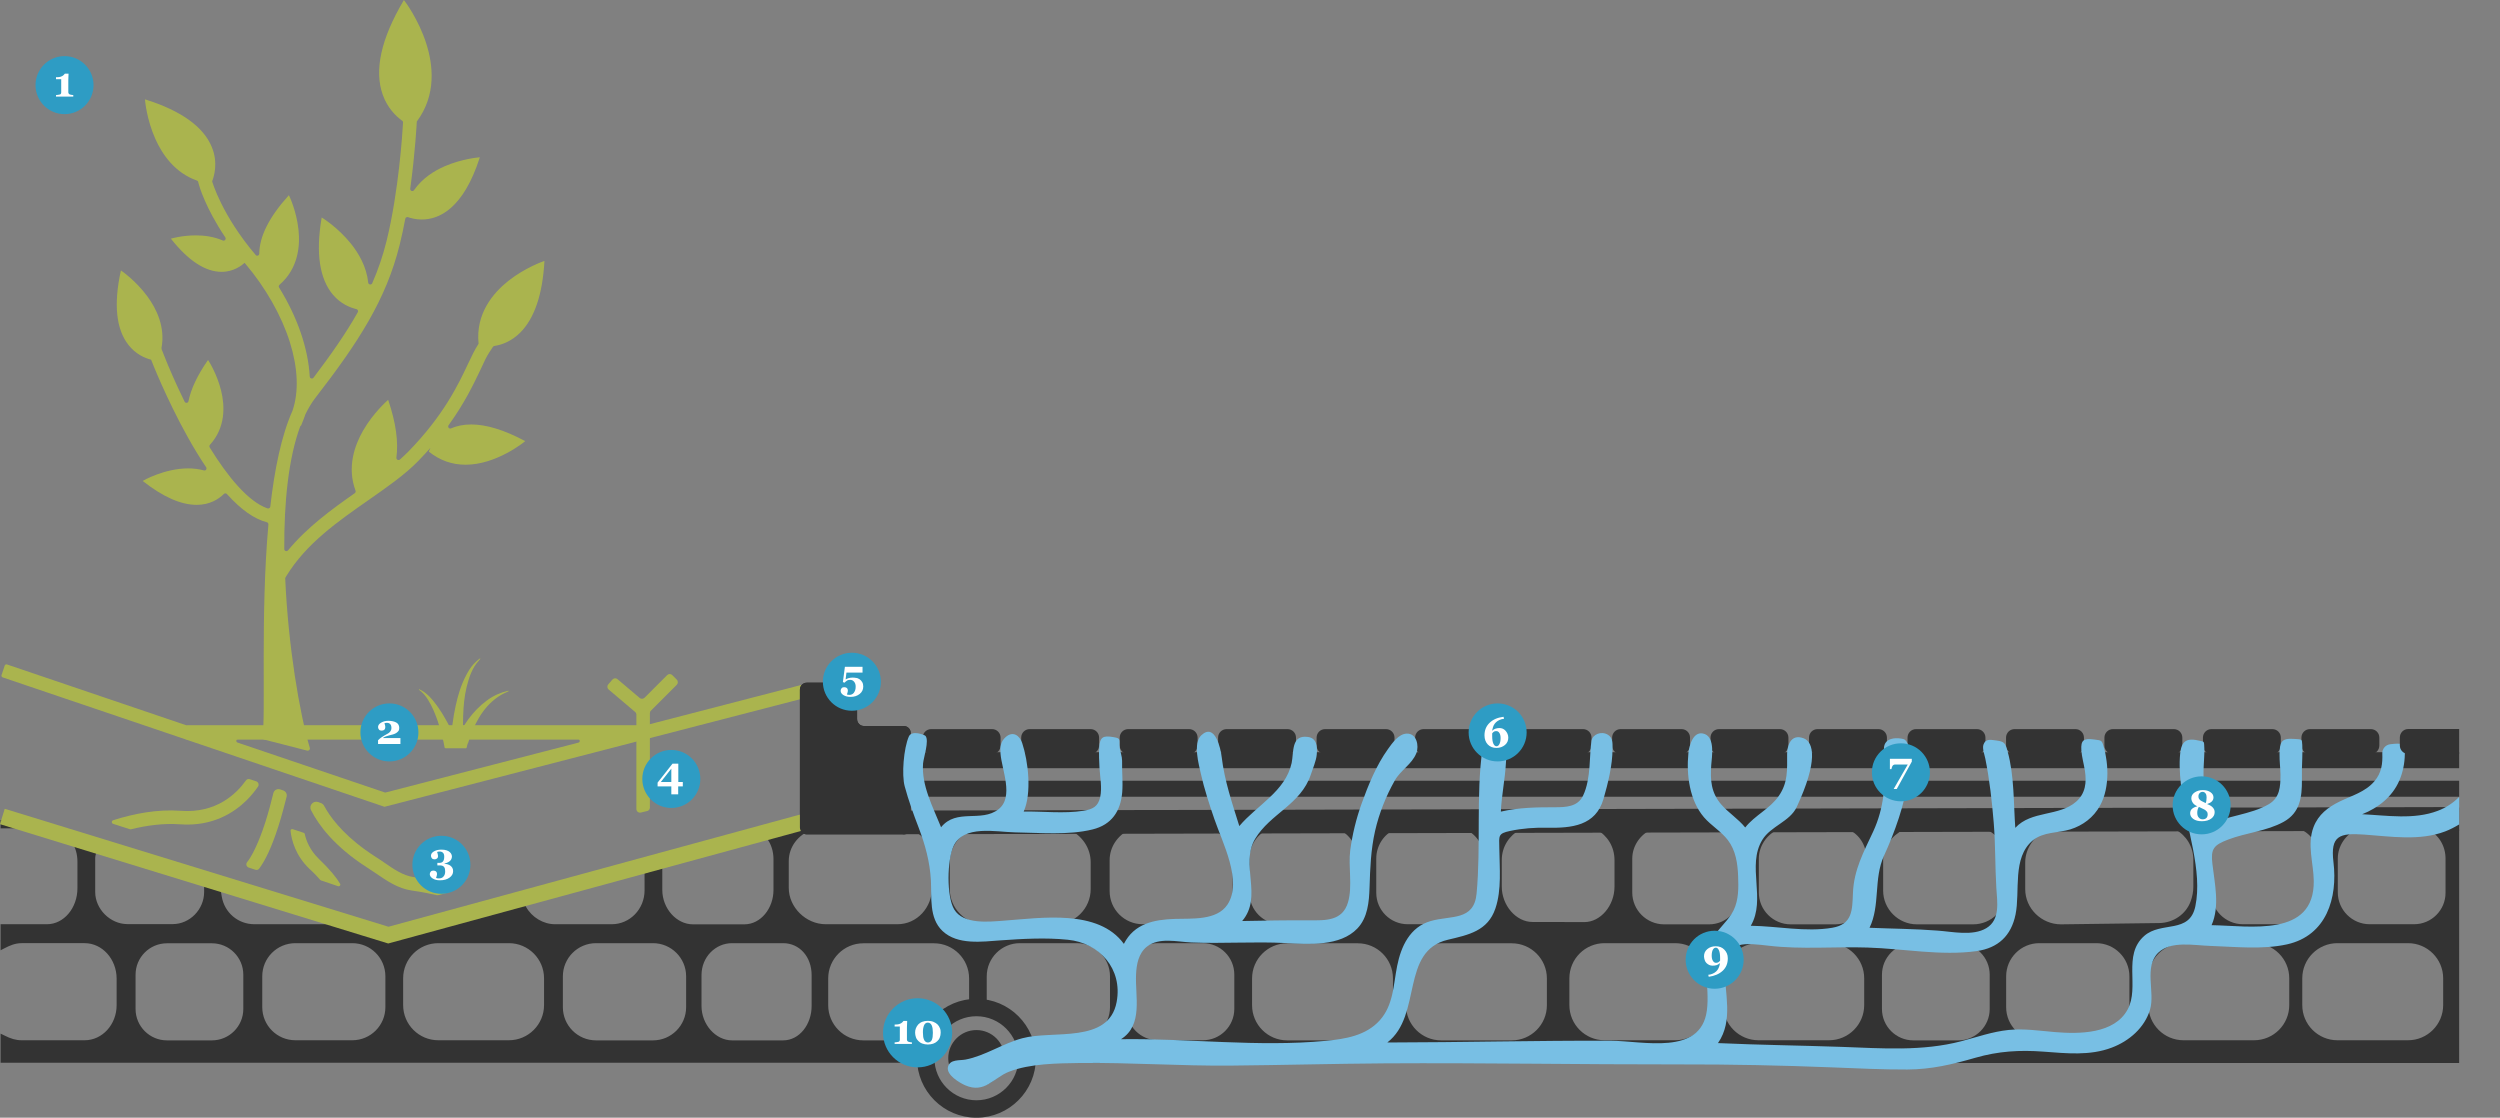 <?xml version="1.0" encoding="utf-8"?>
<!-- Generator: Adobe Illustrator 18.1.1, SVG Export Plug-In . SVG Version: 6.00 Build 0)  -->
<!DOCTYPE svg PUBLIC "-//W3C//DTD SVG 1.1//EN" "http://www.w3.org/Graphics/SVG/1.1/DTD/svg11.dtd">
<svg version="1.1" id="Layer_1" xmlns="http://www.w3.org/2000/svg" xmlns:xlink="http://www.w3.org/1999/xlink" x="0px" y="0px"
	 viewBox="0 0 2111.5 944" enable-background="new 0 0 2111.5 944" xml:space="preserve">
<rect x="0" y="0" width="2111.5" height="944" fill="#808080" stroke="none"/>
<g>
	<path fill="#333333" d="M837.9,636.9h-51.4c-4,0-7.2-3.2-7.2-7.2v-6.7c0-4,3.2-7.2,7.2-7.2h51.4c4,0,7.2,3.2,7.2,7.2v6.7
		C845.1,633.6,841.9,636.9,837.9,636.9z"/>
	<path fill="#333333" d="M921.1,636.9h-51.4c-4,0-7.2-3.2-7.2-7.2v-6.7c0-4,3.2-7.2,7.2-7.2h51.4c4,0,7.2,3.2,7.2,7.2v6.7
		C928.3,633.6,925,636.9,921.1,636.9z"/>
	<path fill="#333333" d="M1004.3,636.9h-51.4c-4,0-7.2-3.2-7.2-7.2v-6.7c0-4,3.2-7.2,7.2-7.2h51.4c4,0,7.2,3.2,7.2,7.2v6.7
		C1011.5,633.6,1008.2,636.9,1004.3,636.9z"/>
	<path fill="#333333" d="M1087.4,636.9H1036c-4,0-7.2-3.2-7.2-7.2v-6.7c0-4,3.2-7.2,7.2-7.2h51.4c4,0,7.2,3.2,7.2,7.2v6.7
		C1094.6,633.6,1091.4,636.9,1087.4,636.9z"/>
	<path fill="#333333" d="M1170.6,636.9h-51.4c-4,0-7.2-3.2-7.2-7.2v-6.7c0-4,3.2-7.2,7.2-7.2h51.4c4,0,7.2,3.2,7.2,7.2v6.7
		C1177.8,633.6,1174.6,636.9,1170.6,636.9z"/>
	<path fill="#333333" d="M1253.8,636.9h-51.4c-4,0-7.2-3.2-7.2-7.2v-6.7c0-4,3.2-7.2,7.2-7.2h51.4c4,0,7.2,3.2,7.2,7.2v6.7
		C1261,633.6,1257.8,636.9,1253.8,636.9z"/>
	<path fill="#333333" d="M1337,636.9h-51.4c-4,0-7.2-3.2-7.2-7.2v-6.7c0-4,3.2-7.2,7.2-7.2h51.4c4,0,7.2,3.2,7.2,7.2v6.7
		C1344.2,633.6,1340.9,636.9,1337,636.9z"/>
	<path fill="#333333" d="M1420.2,636.9h-51.4c-4,0-7.2-3.2-7.2-7.2v-6.7c0-4,3.2-7.2,7.2-7.2h51.4c4,0,7.2,3.2,7.2,7.2v6.7
		C1427.4,633.6,1424.1,636.9,1420.2,636.9z"/>
	<path fill="#333333" d="M1503.3,636.9h-51.4c-4,0-7.2-3.2-7.2-7.2v-6.7c0-4,3.2-7.2,7.2-7.2h51.4c4,0,7.2,3.2,7.2,7.2v6.7
		C1510.5,633.6,1507.3,636.9,1503.3,636.9z"/>
	<path fill="#333333" d="M1586.5,636.9h-51.4c-4,0-7.2-3.2-7.2-7.2v-6.7c0-4,3.2-7.2,7.2-7.2h51.4c4,0,7.2,3.2,7.2,7.2v6.7
		C1593.7,633.6,1590.5,636.9,1586.5,636.9z"/>
	<path fill="#333333" d="M1669.7,636.9h-51.4c-4,0-7.2-3.2-7.2-7.2v-6.7c0-4,3.2-7.2,7.2-7.2h51.4c4,0,7.2,3.2,7.2,7.2v6.7
		C1676.9,633.6,1673.6,636.9,1669.7,636.9z"/>
	<path fill="#333333" d="M1752.9,636.9h-51.4c-4,0-7.2-3.2-7.2-7.2v-6.7c0-4,3.2-7.2,7.2-7.2h51.4c4,0,7.2,3.2,7.2,7.2v6.7
		C1760.1,633.6,1756.8,636.9,1752.9,636.9z"/>
	<path fill="#333333" d="M1836,636.9h-51.4c-4,0-7.2-3.2-7.2-7.2v-6.7c0-4,3.2-7.2,7.2-7.2h51.4c4,0,7.2,3.2,7.2,7.2v6.7
		C1843.2,633.6,1840,636.9,1836,636.9z"/>
	<path fill="#333333" d="M1919.2,636.9h-51.4c-4,0-7.2-3.2-7.2-7.2v-6.7c0-4,3.2-7.2,7.2-7.2h51.4c4,0,7.2,3.2,7.2,7.2v6.7
		C1926.4,633.6,1923.2,636.9,1919.2,636.9z"/>
	<path fill="#333333" d="M2002.4,636.9H1951c-4,0-7.2-3.2-7.2-7.2v-6.7c0-4,3.2-7.2,7.2-7.2h51.4c4,0,7.2,3.2,7.2,7.2v6.7
		C2009.6,633.6,2006.4,636.9,2002.4,636.9z"/>
</g>
<g>
	<g>
		<g>
			<path fill="none" d="M297.5,796.6h-48c-15.5,0-28,12.5-28,28v26c0,15.5,12.5,28,28,28h48c15.5,0,28-12.5,28-28v-26
				C325.5,809.2,312.9,796.6,297.5,796.6z"/>
			<path fill="none" d="M179,796.6h-38c-14.6,0-26.5,11.9-26.5,26.5v29c0,14.6,11.9,26.5,26.5,26.5h38c14.6,0,26.5-11.9,26.5-26.5
				v-29C205.5,808.5,193.6,796.6,179,796.6z"/>
			<path fill="none" d="M1087.2,878.6h59.6c16.4,0,29.7-13.3,29.7-29.7v-22.6c0-16.4-13.3-29.7-29.7-29.7h-59.6
				c-16.4,0-29.7,13.3-29.7,29.7v22.6C1057.5,865.3,1070.8,878.6,1087.2,878.6z"/>
			<path fill="none" d="M978,878.6h38c14.6,0,26.5-11.9,26.5-26.5v-29c0-14.6-11.9-26.5-26.5-26.5h-38c-14.6,0-26.5,11.9-26.5,26.5
				v29C951.5,866.8,963.3,878.6,978,878.6z"/>
			<path fill="none" d="M909.5,878.6c15.4,0,28-12.5,28-28v-26.1c0-15.4-12.5-28-28-28h-48.1c-15.4,0-28,12.5-28,28v26.1
				c0,2.6,0.4,5.1,1,7.4c10.6,2.9,19.3,10.5,23.8,20.4c1,0.1,2.1,0.2,3.1,0.2H909.5z"/>
			<path fill="none" d="M1217.2,878.6h59.6c16.4,0,29.7-13.3,29.7-29.7v-22.6c0-16.4-13.3-29.7-29.7-29.7h-59.6
				c-16.4,0-29.7,13.3-29.7,29.7v22.6C1187.5,865.3,1200.8,878.6,1217.2,878.6z"/>
			<path fill="none" d="M818.5,826.4c0-16.4-13.3-29.7-29.7-29.7h-59.6c-16.4,0-29.7,13.3-29.7,29.7v22.6
				c0,16.4,13.3,29.7,29.7,29.7h59.6c0.7,0,1.5,0,2.2-0.1c4.8-10.7,14.5-18.6,26.3-21c0.8-2.7,1.3-5.6,1.3-8.6V826.4z"/>
			<path fill="none" d="M661.4,796.6h-43.1c-13.9,0-25.8,11.5-25.8,27v26.1c0,15.4,11.9,29,25.8,29h43.1c13.9,0,24.1-13.5,24.1-29
				v-26.1C685.5,808.2,675.3,796.6,661.4,796.6z"/>
			<path fill="none" d="M429.8,796.6h-59.6c-16.4,0-29.7,13.3-29.7,29.7v22.6c0,16.4,13.3,29.7,29.7,29.7h59.6
				c16.4,0,29.7-13.3,29.7-29.7v-22.6C459.5,810,446.2,796.6,429.8,796.6z"/>
			<path fill="none" d="M551.5,796.6h-48.1c-15.4,0-28,12.5-28,28v26.1c0,15.4,12.5,28,28,28h48.1c15.4,0,28-12.5,28-28v-26.1
				C579.5,809.2,567,796.6,551.5,796.6z"/>
			<polygon fill="#333333" points="1.4,692.6 0.5,692.6 0.5,699.6 23.6,699.6 			"/>
			<path fill="#333333" d="M791,878.6c-0.7,0.1-1.5,0.1-2.2,0.1h-59.6c-16.4,0-29.7-13.3-29.7-29.7v-22.6
				c0-16.4,13.3-29.7,29.7-29.7h59.6c16.4,0,29.7,13.3,29.7,29.7v22.6c0,3-0.4,5.9-1.3,8.6c2.4-0.5,4.9-0.8,7.4-0.8
				c3.4,0,6.7,0.5,9.8,1.3c-0.6-2.4-1-4.9-1-7.4v-26.1c0-15.4,12.5-28,28-28h48.1c15.4,0,28,12.5,28,28v26.1c0,15.4-12.5,28-28,28
				h-48.1c-1.1,0-2.1-0.1-3.1-0.2c2.1,4.7,3.3,9.8,3.3,15.3c0,1.3-0.1,2.6-0.2,3.9h460.5l-0.5-119h-27.1c-13.8,0-25.9-14-25.9-29.9
				v-22.4c0-11.4,6.4-20.8,15.6-25.8h-46.2c9.2,4,15.6,13.7,15.6,24.5v29c0,14.6-11.9,26.5-26.5,26.5h-38
				c-14.6,0-26.5-11.9-26.5-26.5v-29c0-10.8,6.4-20.5,15.6-24.5h-47.3c9.2,4,15.6,13.7,15.6,24.5v29c0,14.6-11.9,26.5-26.5,26.5h-38
				c-14.6,0-26.5-11.9-26.5-26.5v-29c0-10.8,6.4-20.5,15.6-24.5h-46.5c9.9,5,16.8,14.5,16.8,26v26c0,15.5-12.5,28-28,28h-48
				c-15.5,0-28-12.5-28-28v-26c0-11.5,6.9-21,16.8-26h-51c10.7,5,18.2,15.4,18.2,27.7v22.6c0,16.4-13.3,29.7-29.7,29.7h-59.6
				c-16.4,0-29.7-13.3-29.7-29.7v-22.6c0-12.3,7.5-22.7,18.2-27.7h-51.3c10.8,4.1,18.1,14.2,18.1,26.7v22.6
				c0,16.4-12.5,30.7-29.2,30.7h-60.6c-16.7,0-31.2-14.3-31.2-30.7v-22.6c0-12.2,8.1-22.2,19.1-26.4l-12.1,0l-25.5,7.2
				c3.5,4.6,5.6,10.7,5.6,17.5v26.1c0,15.4-10.7,29-24.6,29h-43.4c-14,0-25.9-13.5-25.9-29v-19.5l-15,4V752
				c0,15.8-12.4,28.6-27.7,28.6h-47.9c-9.9,0-19.6-5.8-24.6-14.8l-1.4-2.5l-117,31.4l-44.8-14.1h-66.2c-13.7,0-25.2-9.8-27.5-23.3
				l-1.1-6.5l-13.8-4.4v7c0,14.7-12.1,27.1-26.5,27.1h-38.3c-14.5,0-27.2-12.7-27.2-27.1v-28.8c0-1.4,0.4-2.6,0.6-3.3l0.3-3.5
				l-20.5-6.5c3,4.7,4.6,10.3,4.6,16.5v22.4c0,16.7-11.5,30.4-25.7,30.4H0.5v22l3.1-1.6c4.4-2.3,9.1-4.4,14.6-4.4h53.3
				c14.9,0,27,13.5,27,30V849c0,16.3-12.1,29.6-27,29.6H18.2c-4.7,0-9.2-1.3-14.6-4.1L0.5,873v24.6h787.4c-0.1-1.3-0.2-2.6-0.2-3.9
				C787.7,888.3,788.9,883.2,791,878.6z M1187.5,826.4c0-16.4,13.3-29.7,29.7-29.7h59.6c16.4,0,29.7,13.3,29.7,29.7v22.6
				c0,16.4-13.3,29.7-29.7,29.7h-59.6c-16.4,0-29.7-13.3-29.7-29.7V826.4z M1057.5,826.4c0-16.4,13.3-29.7,29.7-29.7h59.6
				c16.4,0,29.7,13.3,29.7,29.7v22.6c0,16.4-13.3,29.7-29.7,29.7h-59.6c-16.4,0-29.7-13.3-29.7-29.7V826.4z M951.5,823.1
				c0-14.6,11.9-26.5,26.5-26.5h38c14.6,0,26.5,11.9,26.5,26.5v29c0,14.6-11.9,26.5-26.5,26.5h-38c-14.6,0-26.5-11.9-26.5-26.5
				V823.1z M205.5,852.2c0,14.6-11.9,26.5-26.5,26.5h-38c-14.6,0-26.5-11.9-26.5-26.5v-29c0-14.6,11.9-26.5,26.5-26.5h38
				c14.6,0,26.5,11.9,26.5,26.5V852.2z M325.5,850.6c0,15.5-12.5,28-28,28h-48c-15.5,0-28-12.5-28-28v-26c0-15.5,12.5-28,28-28h48
				c15.5,0,28,12.5,28,28V850.6z M459.5,848.9c0,16.4-13.3,29.7-29.7,29.7h-59.6c-16.4,0-29.7-13.3-29.7-29.7v-22.6
				c0-16.4,13.3-29.7,29.7-29.7h59.6c16.4,0,29.7,13.3,29.7,29.7V848.9z M579.5,850.7c0,15.4-12.5,28-28,28h-48.1
				c-15.4,0-28-12.5-28-28v-26.1c0-15.4,12.5-28,28-28h48.1c15.4,0,28,12.5,28,28V850.7z M685.5,849.7c0,15.4-10.2,29-24.1,29h-43.1
				c-13.9,0-25.8-13.5-25.8-29v-26.1c0-15.4,11.9-27,25.8-27h43.1c13.9,0,24.1,11.5,24.1,27V849.7z"/>
		</g>
		<g>
			<g>
				<g>
					<path fill="#AAB44E" d="M413.6,297.1l2.7-4.1c0.3-0.4,0.7-0.7,1.2-0.8c6.6-1,14.6-4,21.9-11.3c11.9-11.9,18.8-32,20.4-59.9
						l0-0.6l-0.6,0.2c-0.2,0.1-15.5,5.3-29.8,16.6c-13,10.3-27.8,27.8-25.2,53.1l-0.2,0.4c-3,4.5-5.7,10.3-8.9,17
						c-8.1,17.2-20.4,43.2-50.3,73.8c-2.2,2.2-4.5,4.4-7,6.6c-1.3,1.1-3.2,0.1-3-1.6c1.8-13.2-0.4-29.4-6.8-48.3l-0.2-0.5l-0.4,0.4
						c-0.1,0.1-12,10.4-20.8,25.7c-7.2,12.6-13.6,31-6.3,50.6c0.3,0.8,0,1.6-0.6,2.1c-19.4,13.6-40.2,28.7-56.4,48.3
						c-1.1,1.3-3.2,0.6-3.2-1.1c-0.2-39.3,3.5-77,13.7-104.2l0.4,0.2l2.1-5.3c0.6-1.4,1.1-2.9,1.6-4.4c0-0.1,0.1-0.2,0.1-0.2
						c2.5-5.1,5.3-9.8,8.4-13.8c36.5-47.1,59.8-83.2,71.2-129.4c1.8-7.1,3.3-14.5,4.7-21.8c0.2-1.1,1.3-1.7,2.3-1.4
						c2.5,0.9,6.6,2,11.6,2c0,0,0,0,0,0c14.6,0,35-9,48.9-52l0.2-0.5l-0.5,0c-0.1,0-14.5,1.1-29.4,7.6c-8.7,3.8-18.8,10.1-25.7,20.1
						c-1.1,1.5-3.5,0.6-3.2-1.3c4.2-30.5,5.5-55.7,5.5-56.1l0-0.5c16.8-22.5,13.8-48,8-66c-6.6-20.6-18.2-35.9-18.4-36L341.2,0
						l-0.4,0.6c-19,32.2-24.9,58.9-17.5,79.5c3.9,10.9,10.8,17.8,16.4,21.9c0.5,0.4,0.8,0.9,0.7,1.5c-0.4,7.9-3.6,58.2-13.9,100
						c-3.1,12.5-7.1,24.2-12.1,35.7c-0.7,1.7-3.2,1.3-3.4-0.5c-1.4-13.4-8-24.7-14.6-32.9c-10.9-13.6-24-21.7-24.2-21.8l-0.5-0.3
						l-0.1,0.6c-5,29.5-1.7,51.2,9.6,64.6c6.5,7.7,14.4,10.9,19.9,12.2c1.1,0.3,1.7,1.6,1.1,2.6c-10,17.8-22.5,35.6-37.4,55.3
						c-1,1.3-3.1,0.7-3.2-1c-1.3-23.6-10.3-50-25.9-75.2c-0.5-0.8-0.3-1.7,0.4-2.3c15.8-13.7,17.5-32.7,16-46.6
						c-1.7-15.8-7.8-28.5-7.9-28.6l-0.2-0.5l-0.3,0.4c-16.3,18-24.6,34.5-24.7,49c0,1.7-2.1,2.4-3.1,1.1c0,0,0,0,0,0
						c-28.6-33.6-36.6-61.7-36.7-62.1l0-0.1c1.7-4.4,5.1-15.8-0.3-28.9c-7-17.1-25.8-30.6-55.8-40.1l-0.6-0.2l0,0.6
						c0,0.2,1.3,16.3,8.8,33c5.8,12.9,16.3,28.4,35,35c0.6,0.2,1,0.6,1.1,1.2l0.7,2.6c0.3,1,5.4,19.2,22.2,44.2
						c1,1.5-0.6,3.4-2.2,2.6c-7.6-3.3-15.7-4.3-22.7-4.3c-11.4,0-20.6,2.6-20.7,2.7l-0.4,0.1l0.3,0.3c14.6,18.4,28.9,27.7,42.6,27.7
						c10.4,0,17.3-5.7,19.4-7.6c0.2,0.2,0.4,0.5,0.6,0.7c17.1,20.2,30.5,43.7,37.6,66.2c6.9,22,7.7,41.9,2.3,57.9
						c0,0.1,0,0.1-0.1,0.2c-9.4,21.1-15.2,49.9-18.7,80.9c-0.1,1.1-1.3,1.9-2.4,1.5c-16.4-5.8-33.7-27-48.8-51.5
						c-0.4-0.7-0.3-1.6,0.2-2.2c13.4-14.7,12.6-32.8,9.5-45.6c-3.5-14.4-10.7-25.5-10.8-25.6l-0.3-0.4l-0.3,0.4
						c-8.7,12.5-14.1,24-16.2,34.3c-0.3,1.7-2.6,2-3.3,0.4c-7.6-15.5-13.7-29.7-17.5-39.4l-1.9-4.9c-0.1-0.3-0.1-0.6-0.1-1
						c3.3-17.7-4.2-33-11.8-43.4c-9.8-13.4-22-21.8-22.1-21.8l-0.4-0.3L102,229c-6.1,28-3.9,49,6.4,62.2c6.2,8,14.1,11.3,19.2,12.6
						l0.1,0.2c0.1,0.3,12.7,32.7,31,65.4c5.2,9.3,10.3,17.7,15.4,25.2c0.9,1.4-0.3,3.2-1.9,2.7c-4.1-1.1-8.5-1.7-13.2-1.7
						c-19.9,0-37.9,10.2-38.1,10.4l-0.4,0.2l0.4,0.3c16.8,13.2,32,19.9,45.2,19.9c11.2,0,18.6-4.9,23-9.2c0.7-0.7,1.9-0.7,2.6,0.1
						c11.7,13,22.9,21,33.7,23.8c0.8,0.2,1.4,1,1.3,1.9c-6.9,77-2,162.6-5.1,179.6c-0.2,0.9,0.4,1.8,1.3,2l36.6,9.4
						c1.3,0.3,2.5-0.9,2.2-2.2c-8.8-29.8-18.3-86.3-20.8-143.2c0-0.4,0.1-0.7,0.3-1l0.8-1.3c16.7-27.3,43.4-45.9,69.2-63.9
						c15.7-11,30.6-21.3,41.9-32.9c3.7-3.8,7.2-7.6,10.5-11.3c-0.9,1.8-1.3,2.9-1.3,3l-0.1,0.2l0.2,0.2c9,7.2,19.3,10.9,30.8,10.9
						c26.2,0,49.8-19.4,50-19.6l0.4-0.3l-0.5-0.3c-17.1-9.1-32.3-13.8-45.1-13.8c-6.8,0-12.4,1.3-17,3.3c-1.7,0.7-3.2-1.2-2.1-2.7
						c13.6-18.8,21.1-34.7,26.8-46.6C408.6,306.1,411,300.9,413.6,297.1z"/>
					<path fill="#AAB44E" d="M571.6,574l-3.8-3.8c-1.2-1.2-3.1-1.2-4.3,0l-19.1,19.1c-1.1,1.1-2.9,1.2-4.1,0.2l-18.8-15.9
						c-1.3-1.1-3.2-0.9-4.3,0.4l-3.5,4.1c-1.1,1.3-0.9,3.2,0.4,4.3l22.3,18.9c0.7,0.6,1.1,1.4,1.1,2.3v79.7c0,2,1.8,3.4,3.7,3
						l5.4-1.3c1.4-0.3,2.3-1.5,2.3-3v-79.7c0-0.8,0.3-1.6,0.9-2.1l21.8-21.8C572.8,577.1,572.8,575.2,571.6,574z"/>
					<g>
						<line fill="#AAB44E" x1="157.5" y1="618.6" x2="542.5" y2="618.6"/>
						<rect x="157.5" y="612.6" fill="#AAB44E" width="385" height="12"/>
					</g>
					<path fill="#AAB44E" d="M678.2,579.7c-0.2-0.8-1-1.3-1.8-1.1L543.6,613v-0.1h-385v0.1L5.9,561.2c-0.8-0.3-1.6,0.2-1.9,0.9
						l-2.7,8.1c-0.3,0.8,0.2,1.6,0.9,1.9l321,108.8l1.2,0.4c0.3,0.1,0.6,0.1,0.8,0l353.9-91.6c0.8-0.2,1.3-1,1.1-1.8L678.2,579.7z
						 M201.1,624.3h287.1c1.7,0,2,2.5,0.4,2.9l-162.8,42.1c-0.3,0.1-0.6,0.1-0.8,0l-124.3-42.1C199,626.6,199.4,624.3,201.1,624.3z"
						/>
					<g>
						<path fill="#AAB44E" d="M395.3,627.7c4.5-14.7,11.9-29.9,25.3-39.1c2.8-1.9,5.7-3.4,8.8-4.7c0.3-0.1,0.2-0.6-0.2-0.5
							c-6.5,1.5-12.5,4.2-17.8,8.1c-6.2,4.5-11.5,10.1-16,16.2c-1.1,1.5-2.1,3.1-3.1,4.6c-0.2,0.4-0.7,1-1.1,0.4
							c-0.3-0.4-0.1-1.3-0.1-1.8c0-4.2,0.1-8.3,0.4-12.5c0.5-8.1,1.8-16.2,4.2-23.9c1.2-4,2.8-8,5-11.6c1.1-1.8,2.4-3.5,3.9-5.1
							c1.6-1.7,1.5-2.4-0.2-1c-1.6,1.3-3,2.7-4.4,4.1c-2.6,2.9-4.7,6.3-6.4,9.7c-4.3,8.1-6.9,17-8.8,25.8c-0.9,3.9-2,10.4-2.5,14.4
							c-0.1,0.8-0.2,1.6-0.3,2.4c-0.1,0.6,0.1,2-0.6,2.4c-0.5,0.3-0.9-0.3-1.1-0.6c-0.4-0.7-0.7-1.5-1.1-2.3c-1-1.8-1.9-3.7-3-5.5
							c-2-3.5-4.1-7-6.5-10.3c-4-5.6-8.9-11.7-15.4-14.7c-0.4-0.2-0.7,0.3-0.3,0.5c3.1,2.2,5.5,5.1,7.5,8.3
							c3.6,5.7,6.1,12.1,8.3,18.3c1.4,4.3,2.6,8.6,3.7,13c0.7,2.6,1.4,5.2,1.8,7.9c0.1,0.4,0.1,1,0.3,1.4c0.4,0.5,1.1,0.4,1.6,0.4
							c1.5,0,3.1,0,4.6,0c3.5,0,7,0,10.5,0c0.6,0,1.3,0.2,1.7-0.3c0.3-0.3,0.3-1,0.4-1.4c0.3-1,0.5-2.3,1-3.3
							c-0.1,0.3-0.2,0.6-0.3,0.9C395.3,628,395.3,627.8,395.3,627.7C397.3,621.3,394.9,629.2,395.3,627.7z"/>
					</g>
				</g>
			</g>
			<path fill="#333333" d="M2077,635.3H772.1c-6.3,0-11.4,1.8-11.4,4v5.5c0,2.2,5.1,4,11.4,4H2077V635.3z"/>
			<path fill="#333333" d="M2077,659.4H772.1c-6.3,0-11.4,1.8-11.4,4v5.5c0,2.2,5.1,4,11.4,4H2077V659.4z"/>
			<g>
				<path fill="#AAB44E" d="M151.9,696.2c27.7,2.1,46-10,56.5-20.4c3.9-3.9,7.1-7.9,9.5-11.4c1.1-1.6,0.4-3.8-1.5-4.5l-5.4-1.8
					c-1.2-0.4-2.6,0-3.3,1.1c-8.3,11.6-25.3,27.8-54.9,25.6c-20.1-1.5-40.2,2.5-57.3,8c-1.4,0.5-1.4,2.5,0,3l14.3,4.6
					c0.3,0.1,0.6,0.1,0.9,0C123.7,697.2,137.9,695.2,151.9,696.2z"/>
				<path fill="#AAB44E" d="M235,698.3c3-9.4,5.4-18.6,7.1-25.5c0.5-2.2-0.7-4.4-2.9-5.2l-2.6-0.9c-2.4-0.8-5.1,0.6-5.7,3.1
					c-1.6,6.7-4,15.8-6.9,25c-2.1,6.4-8.3,24.6-15.3,33.4c-1.3,1.6-0.5,4,1.5,4.6l5.5,1.8c1.2,0.4,2.6,0,3.3-1.1
					C223.7,727.2,229.2,716.4,235,698.3z"/>
				<path fill="#AAB44E" d="M349.3,740.8c-8.9-1.3-16.8-6.7-25.1-12.5c-2.4-1.6-4.8-3.3-7.4-4.9c-23.2-14.9-35.2-29.6-41.1-39.4
					c-0.7-1.2-1.4-2.4-2-3.5c-0.6-1.1-1.6-1.9-2.8-2.3l-2.2-0.8c-4.2-1.4-8,2.9-6,6.9c6.4,12.6,19.8,30.8,47.8,48.7
					c2.4,1.5,4.7,3.2,7.1,4.7c9.1,6.2,18.4,12.7,30,14.4c7.8,1.1,14.8,2.5,21.1,3.9c0.6,0.1,1.1,0.1,1.7,0l8.9-2.4
					c3.5-1,3.5-5.9,0-6.8C370.7,744.5,360.8,742.4,349.3,740.8z"/>
				<path fill="#AAB44E" d="M270.5,743.2c0.2,0.2,0.4,0.3,0.6,0.4l14.5,4.9c1.2,0.4,2.3-0.9,1.7-2c-3-5.1-8.5-12-18.1-21.2
					c-7.3-7.1-10.5-14.9-11.8-20.9c-0.1-0.5-0.4-0.9-0.9-1l-9.3-3.1c-1-0.3-2,0.5-1.8,1.5c0.9,8.1,4.3,20.8,15.8,31.9
					C265.1,737.2,268.1,740.4,270.5,743.2z"/>
			</g>
			<path fill="#333333" d="M723.9,607.3v-24.8c0-3.3-2.6-5.9-5.8-5.9h-36.7c-3.2,0-5.8,2.6-5.8,5.9v30.8v73.6v11.9
				c0,3.3,2.6,5.9,5.8,5.9h82c3.2,0,5.8-2.6,5.8-5.9v-79.7c0-3.3-2.6-5.9-5.8-5.9h-33.6C726.5,613.2,723.9,610.6,723.9,607.3z"/>
		</g>
		<g>
			<path fill="#333333" stroke="#333333" stroke-width="3.021" stroke-miterlimit="10" d="M824.7,871.5c-12.3,0-22.3,10-22.3,22.3
				s10,22.3,22.3,22.3s22.3-10,22.3-22.3S837,871.5,824.7,871.5z"/>
			<path fill="#333333" stroke="#333333" stroke-width="3.021" stroke-miterlimit="10" d="M824.7,942.5
				c-26.9,0-48.7-21.9-48.7-48.7c0-26.9,21.9-48.7,48.7-48.7c26.9,0,48.7,21.9,48.7,48.7C873.4,920.6,851.5,942.5,824.7,942.5z
				 M824.7,856.8c-20.4,0-37,16.6-37,37c0,20.4,16.6,37,37,37c20.4,0,37-16.6,37-37C861.7,873.4,845.1,856.8,824.7,856.8z"/>
		</g>
		<path fill="#333333" d="M2077,700.6h-26.7c9.2,4,15.2,13.7,15.2,24.5v29c0,14.6-11.9,26.5-26.5,26.5h-37.6
			c-14.8,0-26.9-12.1-26.9-26.9v-28.6c0-10.8,6.9-20.5,16.1-24.5h-47.3c9.2,4,15.2,13.7,15.2,24.5v29c0,14.6-11.9,26.5-26.5,26.5
			h-37.6c-14.8,0-26.9-12.1-26.9-26.9v-28.6c0-10.8,6.9-20.5,16.1-24.5h-46.2c9.1,5,15.1,14.4,15.1,25.8v22.4
			c0,4.2-0.8,8.5-2.3,12.5c-4,11-14.7,18.1-26.3,18.3l-83.2,1.1c-16.4,0-30.2-13.3-30.2-29.7v-22.6c0-12.3,8-22.7,18.6-27.7h-51
			c9.9,5,16.4,14.5,16.4,26v26c0,15.5-12.5,28-28,28h-47.5c-15.6,0-28.5-12.8-28.5-28.5v-25.5c0-11.5,7.4-21,17.3-26h-46.5
			c9.2,4,15.2,13.7,15.2,24.5v29c0,14.6-11.9,26.5-26.5,26.5h-37.6c-14.8,0-26.9-12.1-26.9-26.9v-28.6c0-10.8,6.9-20.5,16.1-24.5
			h-47.3c9.2,4,15.2,13.7,15.2,24.5v29.5c0,14.4-11.7,26-26,26h-38c-14.8,0-26.9-12.1-26.9-26.9v-28.6c0-10.8,6.9-20.5,16.1-24.5
			h-46.2c9.1,5,15.1,14.4,15.1,25.8v22.4c0,15.9-11.7,29.9-25.5,29.9h-27.1l-0.5,119h527v0H2077V700.6z M1444.5,848.9
			c0,16.4-13.3,29.7-29.7,29.7h-59.6c-16.4,0-29.7-13.3-29.7-29.7v-22.6c0-16.4,13.3-29.7,29.7-29.7h59.6
			c16.4,0,29.7,13.3,29.7,29.7V848.9z M1574.5,848.9c0,16.4-13.3,29.7-29.7,29.7h-59.6c-16.4,0-29.7-13.3-29.7-29.7v-22.6
			c0-16.4,13.3-29.7,29.7-29.7h59.6c16.4,0,29.7,13.3,29.7,29.7V848.9z M1680.5,852.2c0,14.6-11.9,26.5-26.5,26.5h-38
			c-14.6,0-26.5-11.9-26.5-26.5v-29c0-14.6,11.9-26.5,26.5-26.5h38c14.6,0,26.5,11.9,26.5,26.5V852.2z M1798.5,850.7
			c0,15.4-12.5,28-28,28h-48.1c-15.4,0-28-12.5-28-28v-26.1c0-15.4,12.5-28,28-28h48.1c15.4,0,28,12.5,28,28V850.7z M1933.5,848.9
			c0,16.4-13.3,29.7-29.7,29.7h-59.6c-16.4,0-29.7-13.3-29.7-29.7v-22.6c0-16.4,13.3-29.7,29.7-29.7h59.6
			c16.4,0,29.7,13.3,29.7,29.7V848.9z M2063.5,848.9c0,16.4-13.3,29.7-29.7,29.7h-59.6c-16.4,0-29.7-13.3-29.7-29.7v-22.6
			c0-16.4,13.3-29.7,29.7-29.7h59.6c16.4,0,29.7,13.3,29.7,29.7V848.9z"/>
	</g>
	<polyline fill="none" stroke="#AAB44E" stroke-width="13.592" stroke-miterlimit="10" points="682.7,693.1 328,789.8 2,689.6 	"/>
	<polygon fill="#333333" points="2077,681.6 762.5,684.6 762.5,704.6 2077,701.6 	"/>
</g>
<g>
	<circle fill="#2E9CC4" cx="54.5" cy="71.9" r="24.5"/>
	<g>
		<path fill="#FFFFFF" d="M61.8,81.6H47.3v-1.3c0.4,0,0.9-0.1,1.7-0.2s1.3-0.2,1.6-0.3c0.4-0.1,0.6-0.3,0.8-0.6s0.3-0.7,0.3-1.2
			V66.9h-4.4v-1.7h1c1,0,1.9-0.1,2.6-0.3s1.4-0.5,1.9-0.8c0.5-0.3,0.9-0.7,1.2-1s0.6-0.7,0.8-0.9h3.1c0,0.8-0.1,1.7-0.1,2.7
			s-0.1,1.9-0.1,2.7v10.3c0,0.4,0.1,0.8,0.3,1.1s0.4,0.5,0.8,0.7c0.3,0.1,0.8,0.3,1.5,0.4s1.2,0.2,1.6,0.2V81.6z"/>
	</g>
</g>
<g>
	<circle fill="#2E9CC4" cx="328.9" cy="618.6" r="24.5"/>
	<g>
		<path fill="#FFFFFF" d="M338.4,628.4h-19.1v-3.2c0.8-0.8,1.7-1.6,2.7-2.3c1-0.7,2-1.3,3-1.9c1.1-0.6,2-1.1,2.7-1.5
			s1.3-0.9,1.7-1.4c0.4-0.5,0.7-1,0.9-1.5c0.2-0.5,0.3-1.1,0.3-1.8c0-1.5-0.4-2.6-1.1-3.3c-0.7-0.7-1.6-1-2.8-1c-0.4,0-0.7,0-1,0.1
			s-0.7,0.1-1,0.3c0.2,0.5,0.3,1.1,0.5,1.6s0.2,1.2,0.2,1.9c0,0.8-0.3,1.5-0.9,2s-1.4,0.7-2.3,0.7c-0.9,0-1.6-0.3-2.1-0.9
			s-0.8-1.3-0.8-2.1c0-1.4,0.8-2.7,2.5-3.7s3.7-1.6,6.1-1.6c2.8,0,5,0.5,6.7,1.4s2.6,2.5,2.6,4.6c0,1.1-0.2,2-0.7,2.6
			s-1.1,1.3-2,1.8c-0.8,0.5-1.7,0.8-2.6,1.1s-2,0.6-3.1,0.8c-1.2,0.3-2.2,0.6-3,0.9s-1.6,0.7-2.3,1.2v0.2h14.7V628.4z"/>
	</g>
</g>
<g>
	<circle fill="#2E9CC4" cx="372.8" cy="730.4" r="24.5"/>
	<g>
		<path fill="#FFFFFF" d="M380.2,731c0.7,0.5,1.3,1.1,1.8,1.9s0.7,1.7,0.7,2.9c0,2.2-1,4-3.1,5.5s-4.8,2.2-8.1,2.2
			c-2.4,0-4.4-0.5-6-1.5s-2.5-2.3-2.5-3.7c0-0.8,0.3-1.5,0.8-2.1s1.2-0.9,2.1-0.9c0.9,0,1.7,0.2,2.3,0.7s0.9,1.2,0.9,2
			c0,0.6-0.1,1.2-0.3,1.9s-0.4,1.2-0.5,1.6c0.3,0.1,0.6,0.2,1,0.3s0.9,0.1,1.4,0.1c0.7,0,1.3-0.1,2-0.3s1.2-0.6,1.7-1.1
			c0.5-0.5,0.9-1.1,1.2-1.9s0.4-1.6,0.4-2.8c0-0.7-0.1-1.3-0.2-1.9s-0.3-1.1-0.7-1.6s-0.8-0.8-1.3-1s-1.3-0.4-2.2-0.4h-2.2v-2.1h1.6
			c1.5,0,2.5-0.4,3.2-1.3s1-2.2,1-4c0-1.4-0.3-2.5-1-3.2s-1.6-1.1-2.8-1.1c-0.5,0-0.9,0-1.2,0.1s-0.7,0.1-1,0.3
			c0.1,0.4,0.3,1,0.5,1.7s0.3,1.3,0.3,1.8c0,0.8-0.3,1.5-0.9,2s-1.3,0.7-2.2,0.7c-0.9,0-1.6-0.3-2.1-0.9s-0.8-1.3-0.8-2.1
			c0-1.5,0.8-2.7,2.5-3.7s3.8-1.5,6.3-1.5c1.8,0,3.2,0.2,4.4,0.6s2.1,0.9,2.7,1.5c0.7,0.6,1.1,1.2,1.4,1.9s0.4,1.3,0.4,1.8
			c0,0.5-0.1,1.1-0.3,1.7s-0.5,1.2-1,1.7c-0.5,0.6-1.2,1.1-2,1.5s-1.8,0.8-2.9,1v0.3c0.8,0,1.6,0.2,2.5,0.4S379.5,730.6,380.2,731z"
			/>
	</g>
</g>
<g>
	<circle fill="#2E9CC4" cx="567" cy="657.9" r="24.5"/>
	<g>
		<path fill="#FFFFFF" d="M576.6,664.2h-3.8v6.7H567v-6.7h-11.6V661l12.6-16h4.9v15.5h3.8V664.2z M567,660.5v-11.3l-8.9,11.3H567z"
			/>
	</g>
</g>
<g>
	<path fill="#78BFE4" d="M2110.7,634.2C2110.7,634.2,2110.8,634.2,2110.7,634.2C2110.8,634.2,2110.7,634.2,2110.7,634.2z"/>
	<path fill="#78BFE4" d="M2111.5,640C2111.5,640.1,2111.5,640.1,2111.5,640L2111.5,640z"/>
	<path fill="#78BFE4" d="M2111.5,639.9c0,0.1,0,0.1,0,0.1C2111.5,640,2111.5,639.9,2111.5,639.9z"/>
	<path fill="#78BFE4" d="M2110.8,634.3c0.2,1.9,0.4,3.2,0.5,4.1C2111.1,637.3,2110.9,635.8,2110.8,634.3z"/>
	<path fill="#78BFE4" d="M2111.4,639.6c0,0.1,0,0.2,0,0.3C2111.4,639.8,2111.4,639.7,2111.4,639.6z"/>
	<path fill="#78BFE4" d="M2111.3,639c0,0.2,0.1,0.4,0.1,0.6C2111.4,639.4,2111.4,639.2,2111.3,639z"/>
	<path fill="#78BFE4" d="M2111.3,638.4c0,0.2,0.1,0.4,0.1,0.6C2111.3,638.8,2111.3,638.6,2111.3,638.4z"/>
</g>
<path fill="none" stroke="#78BFE4" stroke-width="13" stroke-miterlimit="10" d="M995.2,627.8"/>
<path fill="#333333" d="M723.9,607.3v-24.8c0-3.3-2.6-5.9-5.8-5.9h-36.7c-3.2,0-5.8,2.6-5.8,5.9v30.8v73.6v11.9
	c0,3.3,2.6,5.9,5.8,5.9h82c3.2,0,5.8-2.6,5.8-5.9v-79.7c0-3.3-2.6-5.9-5.8-5.9h-33.6C726.5,613.2,723.9,610.6,723.9,607.3z"/>
<g>
	<circle fill="#2E9CC4" cx="775" cy="872.3" r="29.2"/>
	<g>
		<path fill="#FFFFFF" d="M770.1,881.7h-14.5v-1.3c0.4,0,0.9-0.1,1.7-0.2s1.3-0.2,1.6-0.3c0.4-0.1,0.6-0.3,0.8-0.6s0.3-0.7,0.3-1.2
			V867h-4.4v-1.7h1c1,0,1.9-0.1,2.6-0.3s1.4-0.5,1.9-0.8c0.5-0.3,0.9-0.7,1.2-1s0.6-0.7,0.8-0.9h3.1c0,0.8-0.1,1.7-0.1,2.7
			s-0.1,1.9-0.1,2.7V878c0,0.4,0.1,0.8,0.3,1.1s0.4,0.5,0.8,0.7c0.3,0.1,0.8,0.3,1.5,0.4s1.2,0.2,1.6,0.2V881.7z"/>
		<path fill="#FFFFFF" d="M791.9,865.3c0.9,0.9,1.5,2,2,3.2s0.6,2.4,0.6,3.7c0,1.5-0.3,2.9-0.8,4.2s-1.3,2.3-2.2,3.1
			c-1,0.9-2.1,1.6-3.4,2s-2.8,0.7-4.4,0.7c-1.8,0-3.3-0.3-4.7-0.8s-2.5-1.3-3.4-2.2c-0.9-0.9-1.6-1.9-2-3.1s-0.7-2.5-0.7-3.9
			c0-1.4,0.2-2.6,0.7-3.8s1.1-2.2,2-3.2c0.9-0.9,2-1.7,3.4-2.2s2.9-0.8,4.7-0.8c1.8,0,3.4,0.3,4.8,0.9S791,864.4,791.9,865.3z
			 M787,878.4c0.3-0.8,0.6-1.7,0.7-2.6s0.2-2.1,0.2-3.5c0-1.2-0.1-2.4-0.2-3.4s-0.4-1.9-0.7-2.7c-0.3-0.8-0.8-1.4-1.3-1.8
			s-1.2-0.7-2-0.7c-0.8,0-1.5,0.2-2,0.6s-1,1-1.3,1.8c-0.3,0.7-0.5,1.6-0.7,2.6s-0.2,2.2-0.2,3.4c0,1.3,0.1,2.4,0.2,3.3
			s0.3,1.8,0.7,2.6c0.3,0.8,0.7,1.4,1.3,1.8s1.2,0.7,2,0.7c0.8,0,1.4-0.2,2-0.6S786.6,879.1,787,878.4z"/>
	</g>
</g>
<path fill="#78BFE4" d="M2077,673.1c-5.1,5.1-11.1,9.1-18,11.7c-20.2,7.7-42.9,3.9-63.9,2.9c13.6-5.4,25.4-14.7,31.3-28.3
	c3-6.8,4.6-14.7,4.7-22.2c0.1-3.6,0.7-7.1-2.1-8.5c-2-1-6.3-0.6-10.3-0.1c-3.9,0.5-6.8,3.9-6.6,7.8c0.3,8.5-0.5,16.3-6.8,23.6
	c-7.6,8.9-19,12-29.1,16.9c-9.9,4.8-18.2,11.1-22.2,21.7c-5.6,14.8,0,30.2,0.2,45.4c0.6,48.1-54.2,37.9-86.3,37.4
	c7.1-16.2,2.6-35,0.7-51.7c-1.5-12.7,0.9-15.9,13.3-20.6c15.1-5.8,32.7-7.1,46.9-15c13.9-7.7,15.5-20.9,15.4-35.5
	c-0.1-6.1,0-12.1,0.3-18.3c0.1-3,0.2-8,0-11.1c-0.3-5.2-0.1-4.6-6.5-5.1c-11.4-0.9-12.5,2.7-12.7,12.8c-0.1,5.8,0.7,11.6,0.8,17.3
	c0,10.2-0.5,19.6-10,25.1c-15.4,8.9-35.3,9.6-51.5,17.6c-1.6-14.1-3.3-28.3-3.5-42.5c-0.1-4.8,0.3-9.4,0.5-14.2
	c0.1-2.6,0.3-5.2,0.2-7.8c-0.4-7,0.5-5.7-5.2-7c-12.8-3-14.8,3.7-15.5,14.3c-0.6,10,0.5,20.2,1.8,30.1c3.8,30,17.5,65.6,11.3,95.6
	c-4.9,23.7-28.8,12.4-43.2,25.1c-18.5,16.3-3.7,43-14,62.1c-11.2,20.8-41.1,20.8-61.4,19.1c-13.1-1.1-26-3.1-39.1-1.8
	c-13.7,1.4-26.6,6-39.9,9.5c-33.1,8.7-67.2,6-101.1,4.8c-34.8-1.2-69.7-1.6-104.5-3.2c13.3-19.2,5.5-42.2,5.7-63.4
	c0.2-24,18.6-20.9,37.5-18.8c27.5,3.2,55.4,0.6,83,1.5c30.2,0.9,62.2,7.2,92.3,3c18.1-2.6,29.1-12.9,32.8-30.8
	c4.1-19.8-3-48,14.5-62.6c9-7.5,21.2-6.2,31.8-9.4c10.6-3.3,19.6-10.1,25-19.9c4.6-8.3,6.2-17.9,6.3-27.3c0-4.7-0.4-9.3-1.2-13.9
	c-0.4-2.3-0.8-4.7-1.4-6.9c-2.1-7.6-1.9-7-8.4-7.9c-9.3-1.3-11.5,0.7-11,9c0.4,5.8,2.1,11.6,3,17.3c1.5,9.9,0.6,19.2-7.4,26.2
	c-14.5,12.7-37.8,7.3-51.4,22.1c-1.5-21-0.8-44.1-6.5-64.6c-2-7.1-2.5-8.2-9.6-9.2c-6-0.9-9.2-1.1-10.8,3.6c-1.1,3.1,1,8.8,1.6,11.8
	c3.6,17.9,5.6,36,7.1,54.2c1.5,18.3,1.1,36.7,2.2,55c0.7,11.7,3.5,26.7-8.4,33.9c-11.5,6.9-28.6,3-41.1,2.1
	c-19.1-1.5-38.4-1.6-57.6-2.4c9.2-19,3.3-41.3,12.2-60.8c8.6-18.7,18.2-44.8,20.2-65.5c0.8-8.4,4.3-27-2.7-32.6
	c-1.4-1.1-14.2-3.4-17,4.3c-1.2,3.3-0.1,8.6,0,12c0.8,21.6-0.4,41.4-9.6,61.3c-8,17.2-16.3,32.3-17.1,51.7
	c-0.6,14.6-0.3,26.7-17.5,29.6c-22.4,3.8-46.3-1.4-68.8-1.7c13.1-22.4-3.6-50.6,9.7-72.5c7.1-11.7,23.3-15.4,29.1-27.8
	c17.9-38.4,14.6-54.7,5.9-58c-11.4-4.4-14,7.3-14,13c0,13.7,0.8,24.3-7,35.6c-7.5,10.9-20.3,16.4-28.4,26.7
	c-5.9-7.3-14-12.3-20.2-19.4c-8.7-10-9.4-20.7-8.5-33.4c0.5-6.5,3.3-22.7-5.4-26.1c-9.6-3.7-13.2,9.4-13.9,16.3
	c-1.8,18.1,1,39.7,13.1,53.9c6.1,7.1,14.5,11.9,20.2,19.3c6.7,8.7,8.3,19.8,8.7,30.4c0.4,9.6,0.5,20.1-3.8,28.9
	c-4.1,8.4-12,14.4-16.7,22.4c-11.5,19.4-3.1,41.4-5.9,62.3c-5.1,38.5-54.1,25.6-81.4,25.5c-62.8-0.2-125.7,1.4-188.5,1.5
	c29.8-22.9,10.8-77.3,51.2-86.8c17.4-4.1,33.7-7.4,40.1-26.4c5.4-15.8,3.5-34.5,3.3-51c-0.2-10.5-1.2-12.3,9.2-14.5
	c10.4-2.2,20.5-2.9,31.2-2.7c20.7,0.4,41-1.6,47.6-24.3c3.7-12.7,7.7-29,7.6-42.3c0-4.3,0.5-9.4-4-12c-5.6-3.3-12.7-0.2-13.7,5
	c-2,11.5-0.2,32.1-7.2,46.6c-4.5,9.4-14.6,9.7-23.8,9.7c-15.4,0-30.5,0.2-45.6,3.7c0.6-13.8,3.6-27.5,4.3-41.4
	c0.2-5,1.9-15.9-0.9-20.5c-2.6-4.2-5.5-3.6-11.5-2.1c-6.8,1.7-6.4,3.3-7.4,10.6c-5.6,40.3-1.2,82.2-5,122.7
	c-2.2,23.2-21.8,18.2-38.7,23.1c-17.6,5-25.1,21.4-28.4,38c-3.2,16.1-3.1,33-14.7,45.9c-11.7,13-29.1,15.7-45.6,17.3
	c-57.6,5.4-115.3-2.2-172.9-1.4c18.9-12,11.8-36.2,12.7-54.8c0.4-8.5,2.1-17.8,9.2-23.4c10.3-8.1,25.6-4,37.6-3.5
	c26.6,1.1,53.1-0.9,79.7,0.5c19.2,1,45.8,3,60.4-12.3c8.8-9.2,9.9-22.5,10.3-34.6c0.5-16.2,1.1-32.1,4.7-47.9
	c3.4-14.8,9.1-29.1,16.5-42.3c4.9-8.8,14.6-13.9,18.3-23.2c2.5-6.3,0.3-16.9-8.1-16.6c-6.8,0.2-12.3,8.1-15.8,13
	c-9.9,13.8-16.7,30.5-22.4,46.4c-4.5,12.6-7.7,25.7-9.5,39c-1.8,14.1,2.1,30.5-1.9,44.1c-4.6,15.8-18.9,15.3-32.6,15.2
	c-18.9-0.1-37.9,0.2-56.8,0.6c17.7-20.7-2-47.8,11-69.5c12.8-21.3,38.6-28.9,47-54.2c1.7-5.3,4.5-11.4,5-16.9
	c0.6-7.1,0-13.9-7.6-14.9c-14.1-1.9-11.7,12.8-13.6,22c-5.2,24-29.5,35.8-44.2,53.3c-6-19.3-12.5-38.2-14.9-58.4
	c-0.8-7-5.6-29.2-17.2-18.3c-7.2,6.8-2.1,24.6-0.4,32.4c2.9,13,7.1,25.7,11.4,38.3c6.7,19.7,24.1,52.6,11.1,72.3
	c-9.1,13.7-30.3,11.6-44.5,12.1c-17.6,0.6-34.3,3.9-43,21.1c-21.5-29.6-69.8-21.9-101.4-19.6c-12.5,0.9-34.2,3.4-41.9-9.5
	c-6.6-11-6-41.7-0.6-53.4c8.4-18.3,36.1-12,51.8-11.7c21,0.3,45.3,2.6,65.8-2.5c16-4,23.5-15.3,24.9-31.3c0.7-8.6-0.3-18-0.1-26.6
	c0-3.9-1.5-7.2-2-11c-0.8-6.8,1.6-7.9-5.1-9c-9.4-1.7-11.6,0.2-12.2,8.6c-0.4,5.7-0.1,11.5,0.2,17.3c0.5,7.9,2.3,16.8,0.6,24.7
	c-1.8,8.1-6.3,10.3-14.3,11.6c-16.5,2.5-33.7,0.4-50.3,0.6c6.9-15.5,3.9-42.2-1.3-57.9c-2.1-6.3-7.8-10.4-13.9-5
	c-4.5,4-4.8,8.6-4.4,13.9c1,13.6,11.6,36.8-1.7,47.1c-14.6,11.4-35.5-1-48.5,15.2c-6.8-17-16.7-35.3-15.2-54
	c0.4-4.6,5.4-19.4,2-23.2c-0.7-0.8-11.5-5.1-14,0.5c-4.4,10-6.2,32.4-3.5,42.2c3.2,11.9,7.4,23.4,11.8,34.9
	c5.5,14.4,9.4,28.7,10.3,44.2c0.8,14.4-1.8,32,9.8,43c12.8,12.1,33.6,9,49.4,7.9c18.5-1.3,37.9-2.4,56.4-0.5
	c26.7,2.6,46.5,24.5,41.3,52.5c-6.6,35.7-53.9,23.7-79.7,30.7c-16.4,4.4-31.4,14.8-47.9,18c-5.1,1-13.3-0.5-14.9,6.3
	c-1.5,6.7,9.8,13.3,14.5,15.4c16.7,7.3,24.1-6.4,37-11.4c17.8-7,41.2-7.1,60-7.4c42.5-0.5,85,2.6,127.5,2.2
	c43.4-0.4,86.7-1.6,130.1-1.9c82.9-0.5,165.8,1,248.8,0.9c43.1-0.1,86,0.8,129,2.5c21.1,0.8,42.3,1.9,63.4,1.8
	c20.3-0.1,38-4.3,57.4-9.9c19.4-5.6,37.4-6.7,57.5-5.2c19.3,1.4,39.2,3.7,57.8-3.4c14.6-5.5,27.7-16.7,32.3-32.1
	c4.4-14.9-5.5-36.2,7.1-48.2c10.6-10.1,30.4-6,43.5-5.6c21.1,0.7,44.3,3.3,65.1-1.3c33.3-7.4,42.9-39,39.2-69.6
	c-2.7-22.3,5.1-24.6,26.2-23.1c22.3,1.6,46.7,5.5,68.2-2.7c4.1-1.6,8-3.6,11.8-5.9V673.1z"/>
<g>
	<circle fill="#2E9CC4" cx="1448.2" cy="810.6" r="24.5"/>
	<g>
		<path fill="#FFFFFF" d="M1459.3,809.4c0,4.3-1.4,7.8-4.3,10.5s-6.8,4.4-11.8,5.1l-0.4-1.7l1.9-0.3c1.4-0.4,2.6-0.9,3.6-1.6
			s1.7-1.4,2.3-2.2c0.6-0.9,1.1-1.8,1.4-2.8s0.6-2,0.7-3c-1,0.9-2,1.5-3,1.8s-2.1,0.4-3.3,0.4c-1,0-2-0.2-2.8-0.6s-1.6-0.9-2.3-1.6
			c-0.7-0.7-1.2-1.5-1.5-2.5s-0.6-2.1-0.6-3.2c0-2.5,0.9-4.5,2.8-6.1s4.3-2.4,7.1-2.4c3.1,0,5.5,1,7.3,2.9
			S1459.3,806.2,1459.3,809.4z M1452.8,810.4c0-0.2,0-0.4,0-0.6s0-0.5,0-0.7c0-2.8-0.3-5-1-6.5s-1.5-2.2-2.6-2.2
			c-1,0-1.9,0.6-2.5,1.7s-1,2.8-1,4.9c0,1.9,0.3,3.4,1,4.5s1.5,1.7,2.6,1.7c0.7,0,1.3-0.1,1.9-0.4s1.1-0.8,1.6-1.5
			c0-0.1,0-0.2,0-0.3S1452.8,810.6,1452.8,810.4z"/>
	</g>
</g>
<path fill="#333333" d="M2077,615.7h-42.9c-4,0-7.2,3.2-7.2,7.2v6.7c0,4,3.2,7.2,7.2,7.2h42.9V615.7z"/>
<g>
	<circle fill="#2E9CC4" cx="719.5" cy="575.8" r="24.5"/>
	<g>
		<path fill="#FFFFFF" d="M726,573.7c0.9,0.6,1.6,1.4,2.2,2.4s0.9,2.2,0.9,3.7c0,2.6-1,4.7-3,6.3s-4.5,2.5-7.7,2.5
			c-2.4,0-4.4-0.5-6-1.5s-2.4-2.2-2.4-3.7c0-0.8,0.3-1.5,0.8-2.1s1.2-0.9,2.1-0.9c0.9,0,1.7,0.2,2.3,0.7s0.9,1.2,0.9,2
			c0,0.6-0.1,1.2-0.3,1.9s-0.4,1.2-0.5,1.6c0.3,0.1,0.6,0.2,1,0.2s0.7,0.1,1.1,0.1c0.7,0,1.3-0.1,2-0.4s1.2-0.7,1.7-1.3
			c0.5-0.7,0.9-1.4,1.2-2.3s0.4-1.9,0.4-3c0-1.7-0.4-3-1.3-4.1s-2-1.6-3.4-1.6c-1.1,0-2,0.2-2.7,0.7s-1.4,1-2,1.7l-1.4-0.5l1.7-12.9
			h14.9v4.9h-13.6l-0.7,5.8c0.6-0.4,1.4-0.8,2.4-1.1s2.2-0.5,3.5-0.5c1,0,2.1,0.1,3.1,0.3C724,572.6,725,573.1,726,573.7z"/>
	</g>
</g>
<g>
	<circle fill="#2E9CC4" cx="1264.9" cy="618.6" r="24.5"/>
	<g>
		<path fill="#FFFFFF" d="M1273.9,623c0,2.5-0.9,4.6-2.8,6.2s-4.3,2.5-7.2,2.5c-3,0-5.5-1-7.3-2.9s-2.8-4.5-2.8-7.7
			c0-4.3,1.4-7.8,4.3-10.6s6.8-4.5,11.8-5.1l0.4,1.7l-1.9,0.3c-1.4,0.4-2.6,0.9-3.6,1.6s-1.7,1.4-2.4,2.3c-0.6,0.8-1.1,1.8-1.4,2.8
			s-0.6,2.1-0.8,3.1c1-0.9,2-1.5,3-1.8s2.1-0.5,3.2-0.5c2,0,3.7,0.7,5.1,2.2S1273.9,620.7,1273.9,623z M1267.4,623.5
			c0-1.9-0.3-3.3-1-4.4s-1.5-1.6-2.6-1.6c-0.7,0-1.4,0.1-1.9,0.4s-1.1,0.8-1.6,1.5c0,0.1,0,0.2,0,0.3s0,0.3,0,0.6c0,0.3,0,0.5,0,0.7
			s0,0.4,0,0.6c0,2.8,0.3,5,1,6.5s1.6,2.2,2.6,2.2c1,0,1.9-0.6,2.5-1.8S1267.4,625.6,1267.4,623.5z"/>
	</g>
</g>
<g>
	<circle fill="#2E9CC4" cx="1605.5" cy="652.3" r="24.5"/>
	<g>
		<path fill="#FFFFFF" d="M1614.8,643.1l-12.8,23.3h-2.6l11.9-20.7h-8.1c-1,0-1.8,0-2.4,0s-1.1,0.1-1.6,0.4c-0.4,0.2-0.7,0.6-1,1.2
			s-0.5,1.4-0.7,2.3h-1.3v-8.7h18.5V643.1z"/>
	</g>
</g>
<g>
	<circle fill="#2E9CC4" cx="1859.5" cy="680.2" r="24.5"/>
	<g>
		<path fill="#FFFFFF" d="M1870.5,686c0,2.2-1,4-2.9,5.4s-4.5,2.2-7.9,2.2c-3,0-5.4-0.6-7.2-1.9s-2.7-2.9-2.7-4.8
			c0-1.5,0.5-2.8,1.5-3.7s2.5-1.7,4.6-2.2c-1.7-0.8-3-1.7-3.8-2.9s-1.3-2.5-1.3-3.9c0-2,0.9-3.6,2.8-4.9s4.2-2,6.9-2
			c2.7,0,4.8,0.6,6.5,1.8s2.5,2.6,2.5,4.4c0,1.3-0.5,2.5-1.4,3.4s-2.2,1.6-4,2.2c2.2,0.8,3.9,1.8,4.9,3S1870.5,684.4,1870.5,686z
			 M1864.6,687.7c0-0.8-0.2-1.5-0.5-2c-0.4-0.5-0.9-1-1.5-1.5c-0.7-0.4-1.5-0.9-2.5-1.3s-2-0.9-2.9-1.4c-0.4,0.5-0.7,1.1-1,2.1
			c-0.3,0.9-0.4,1.9-0.4,2.9c0,1.7,0.4,3.1,1.3,4c0.8,1,1.9,1.5,3.3,1.5s2.4-0.4,3.2-1.2C1864.3,690,1864.6,689,1864.6,687.7z
			 M1863.7,673.4c0-1.4-0.3-2.5-0.9-3.3c-0.6-0.8-1.4-1.3-2.5-1.3c-1,0-1.9,0.4-2.5,1.1c-0.7,0.7-1,1.6-1,2.7c0,0.8,0.1,1.4,0.4,1.9
			s0.7,1,1.2,1.4c0.5,0.4,1.2,0.8,2.1,1.2s1.7,0.8,2.4,1.2c0.3-0.6,0.5-1.3,0.6-2.2C1863.6,675.3,1863.7,674.4,1863.7,673.4z"/>
	</g>
</g>
</svg>
